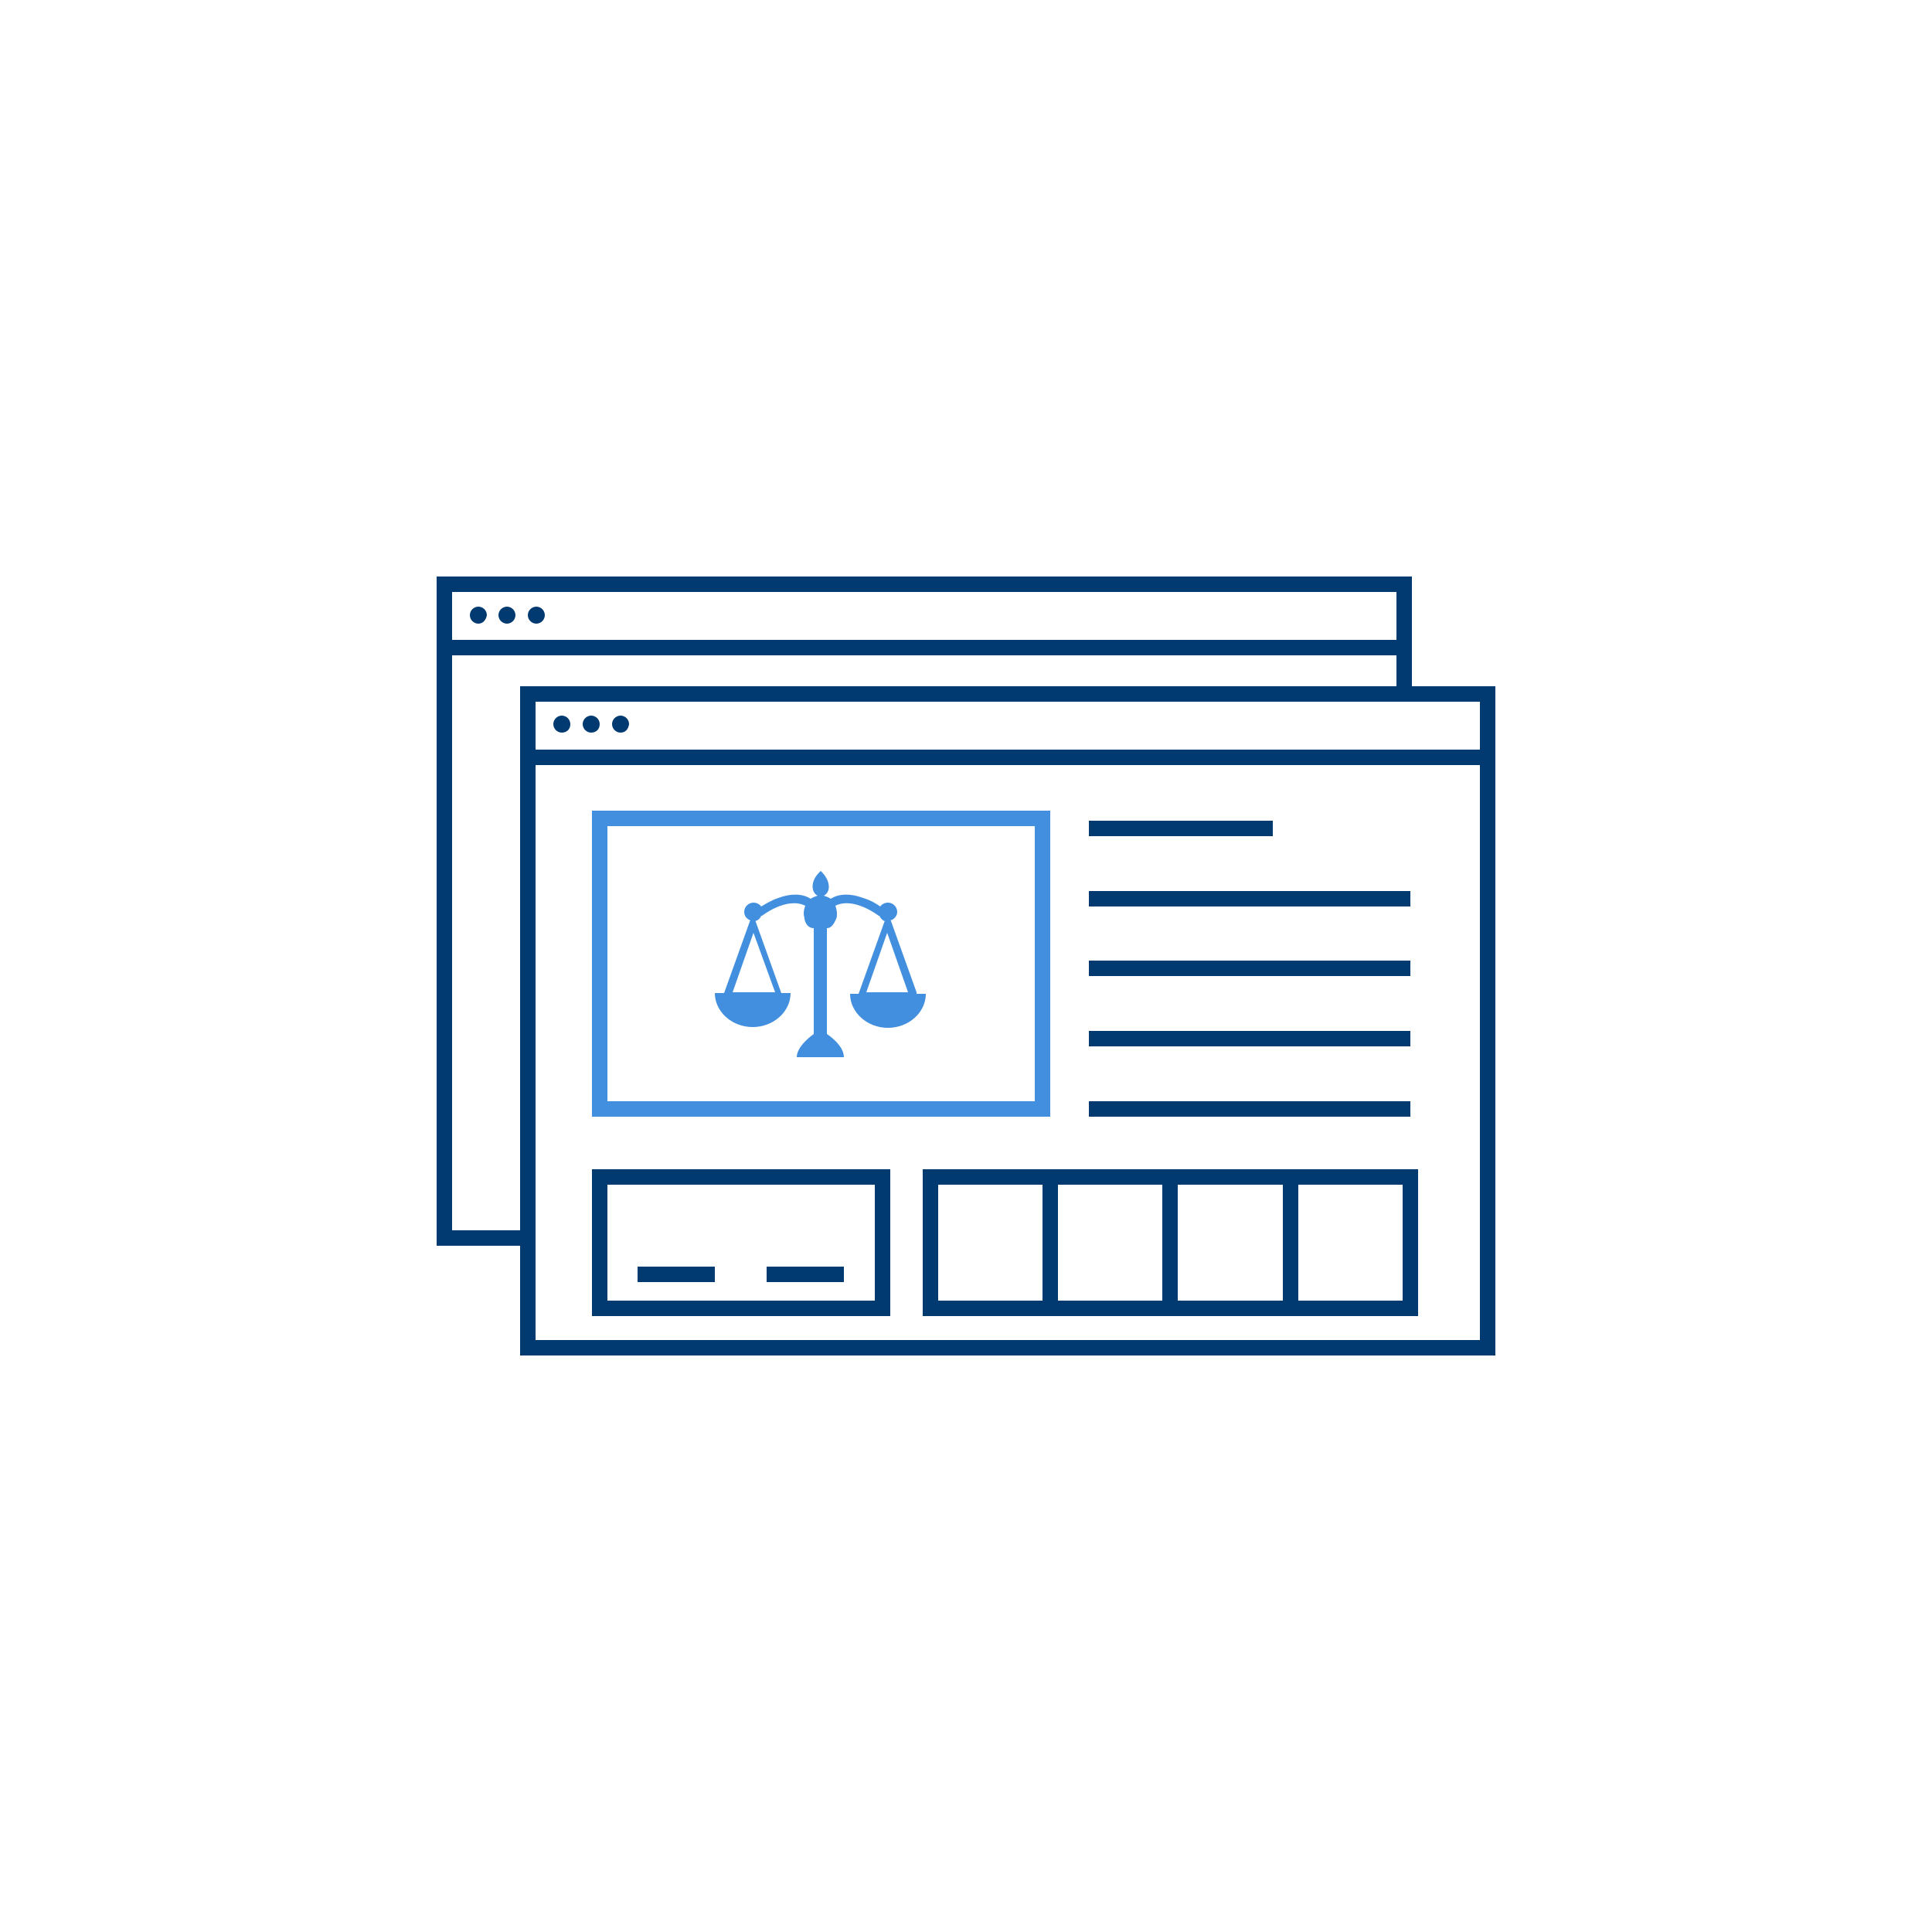 <?xml version="1.0" encoding="utf-8"?>
<!-- Generator: Adobe Illustrator 26.3.1, SVG Export Plug-In . SVG Version: 6.00 Build 0)  -->
<svg version="1.1" id="Getting_set_up_is_quick_and_easy_-_1_2_3"
	 xmlns="http://www.w3.org/2000/svg" xmlns:xlink="http://www.w3.org/1999/xlink" x="0px" y="0px" viewBox="0 0 250 250"
	 style="enable-background:new 0 0 250 250;" xml:space="preserve">
<style type="text/css">
	.st0{fill:none;stroke:#003A70;stroke-width:2;stroke-miterlimit:10;}
	.st1{fill:#003A70;}
	.st2{fill:none;stroke:#418FDE;stroke-width:2;stroke-miterlimit:10;}
	.st3{fill:#418FDE;}
</style>
<g>
	<g>
		<polyline class="st0" points="68.3,160.2 57.5,160.2 57.5,75.6 181.7,75.6 181.7,89.8 		"/>
		<line class="st0" x1="57.5" y1="83.8" x2="181.7" y2="83.8"/>
		<path class="st1" d="M61.9,80.7L61.9,80.7c-0.6,0-1.1-0.5-1.1-1.1l0,0c0-0.6,0.5-1.1,1.1-1.1h0c0.6,0,1.1,0.5,1.1,1.1l0,0
			C62.9,80.2,62.5,80.7,61.9,80.7z"/>
		<path class="st1" d="M65.6,80.7L65.6,80.7c-0.6,0-1.1-0.5-1.1-1.1l0,0c0-0.6,0.5-1.1,1.1-1.1l0,0c0.6,0,1.1,0.5,1.1,1.1l0,0
			C66.7,80.2,66.2,80.7,65.6,80.7z"/>
		<path class="st1" d="M69.4,80.7L69.4,80.7c-0.6,0-1.1-0.5-1.1-1.1l0,0c0-0.6,0.5-1.1,1.1-1.1l0,0c0.6,0,1.1,0.5,1.1,1.1l0,0
			C70.5,80.2,70,80.7,69.4,80.7z"/>
	</g>
	<g>
		<rect x="68.3" y="89.8" class="st0" width="124.2" height="84.6"/>
		<line class="st0" x1="68.3" y1="98" x2="192.5" y2="98"/>
		<path class="st1" d="M72.7,94.8L72.7,94.8c-0.6,0-1.1-0.5-1.1-1.1l0,0c0-0.6,0.5-1.1,1.1-1.1l0,0c0.6,0,1.1,0.5,1.1,1.1l0,0
			C73.8,94.4,73.3,94.8,72.7,94.8z"/>
		<path class="st1" d="M76.5,94.8L76.5,94.8c-0.6,0-1.1-0.5-1.1-1.1l0,0c0-0.6,0.5-1.1,1.1-1.1l0,0c0.6,0,1.1,0.5,1.1,1.1l0,0
			C77.6,94.4,77.1,94.8,76.5,94.8z"/>
		<path class="st1" d="M80.3,94.8L80.3,94.8c-0.6,0-1.1-0.5-1.1-1.1l0,0c0-0.6,0.5-1.1,1.1-1.1h0c0.6,0,1.1,0.5,1.1,1.1l0,0
			C81.3,94.4,80.9,94.8,80.3,94.8z"/>
	</g>
	<line class="st0" x1="140.9" y1="107.2" x2="164.7" y2="107.2"/>
	<line class="st0" x1="140.9" y1="116.3" x2="182.5" y2="116.3"/>
	<line class="st0" x1="140.9" y1="125.3" x2="182.5" y2="125.3"/>
	<line class="st0" x1="140.9" y1="134.4" x2="182.5" y2="134.4"/>
	<line class="st0" x1="140.9" y1="143.5" x2="182.5" y2="143.5"/>
	<g>
		<g>
			<line class="st0" x1="82.5" y1="164.9" x2="92.5" y2="164.9"/>
			<line class="st0" x1="99.2" y1="164.9" x2="109.2" y2="164.9"/>
		</g>
		<polygon class="st0" points="114.2,169.3 77.6,169.3 77.6,152.3 106.7,152.3 114.2,152.3 		"/>
	</g>
	<g>
		<polygon class="st0" points="182.5,169.3 120.4,169.3 120.4,152.3 169.8,152.3 182.5,152.3 		"/>
		<line class="st0" x1="167" y1="169.3" x2="167" y2="152.3"/>
		<line class="st0" x1="151.4" y1="169.3" x2="151.4" y2="152.3"/>
		<line class="st0" x1="135.9" y1="169.3" x2="135.9" y2="152.3"/>
	</g>
	<rect x="77.6" y="105.9" class="st2" width="57.3" height="37.6"/>
	<path class="st3" d="M118.6,128.4l-3.3-9.2c0,0,0-0.1-0.1-0.1c0.5-0.1,0.9-0.6,0.9-1.1c0-0.6-0.5-1.2-1.2-1.2c-0.4,0-0.8,0.2-1,0.5
		c-0.4-0.3-1.2-0.8-2.2-1.1c-1.6-0.6-3.1-0.6-4.2,0.1c-0.3-0.2-0.6-0.3-0.9-0.4c0.8-0.4,1-1.7-0.2-3l-0.2-0.2l-0.2,0.2
		c-1.2,1.2-1,2.6-0.2,3c-0.3,0.1-0.6,0.2-0.9,0.4c-1.1-0.7-2.6-0.7-4.2-0.1c-0.9,0.3-1.7,0.8-2.2,1.1c-0.2-0.3-0.6-0.5-1-0.5
		c-0.6,0-1.2,0.5-1.2,1.2c0,0.5,0.3,0.9,0.8,1.1c0,0-0.1,0.1-0.1,0.2l-3.3,9.2h-1.2c0,2.4,2.2,4.4,4.9,4.4c2.7,0,4.9-2,4.9-4.4h-1.2
		l-3.3-9.2c0,0,0-0.1-0.1-0.1c0.4-0.1,0.7-0.4,0.8-0.7c0,0,0,0,0.1,0c0,0,3.2-2.5,5.6-1.3c-0.1,0.3-0.2,0.6-0.2,1
		c0,0.3,0.1,0.5,0.1,0.7c0.1,0.5,0.4,1.2,1.2,1.2v13.7c0,0-2.2,1.5-2.2,3h6.1c0-1.6-2.2-3-2.2-3v-13.7c0.7,0,1-0.8,1.2-1.2
		c0.1-0.2,0.1-0.5,0.1-0.7c0-0.3-0.1-0.7-0.2-1c2.4-1.2,5.6,1.3,5.6,1.3c0,0,0,0,0.1,0c0.1,0.3,0.4,0.6,0.7,0.7c0,0-0.1,0.1-0.1,0.2
		l-3.3,9.2H110c0,2.4,2.2,4.4,4.9,4.4c2.7,0,4.9-2,4.9-4.4H118.6z M100.3,128.4h-5.5l2.7-7.7L100.3,128.4z M112.1,128.4l2.7-7.7
		l2.7,7.7H112.1z"/>
</g>
</svg>
